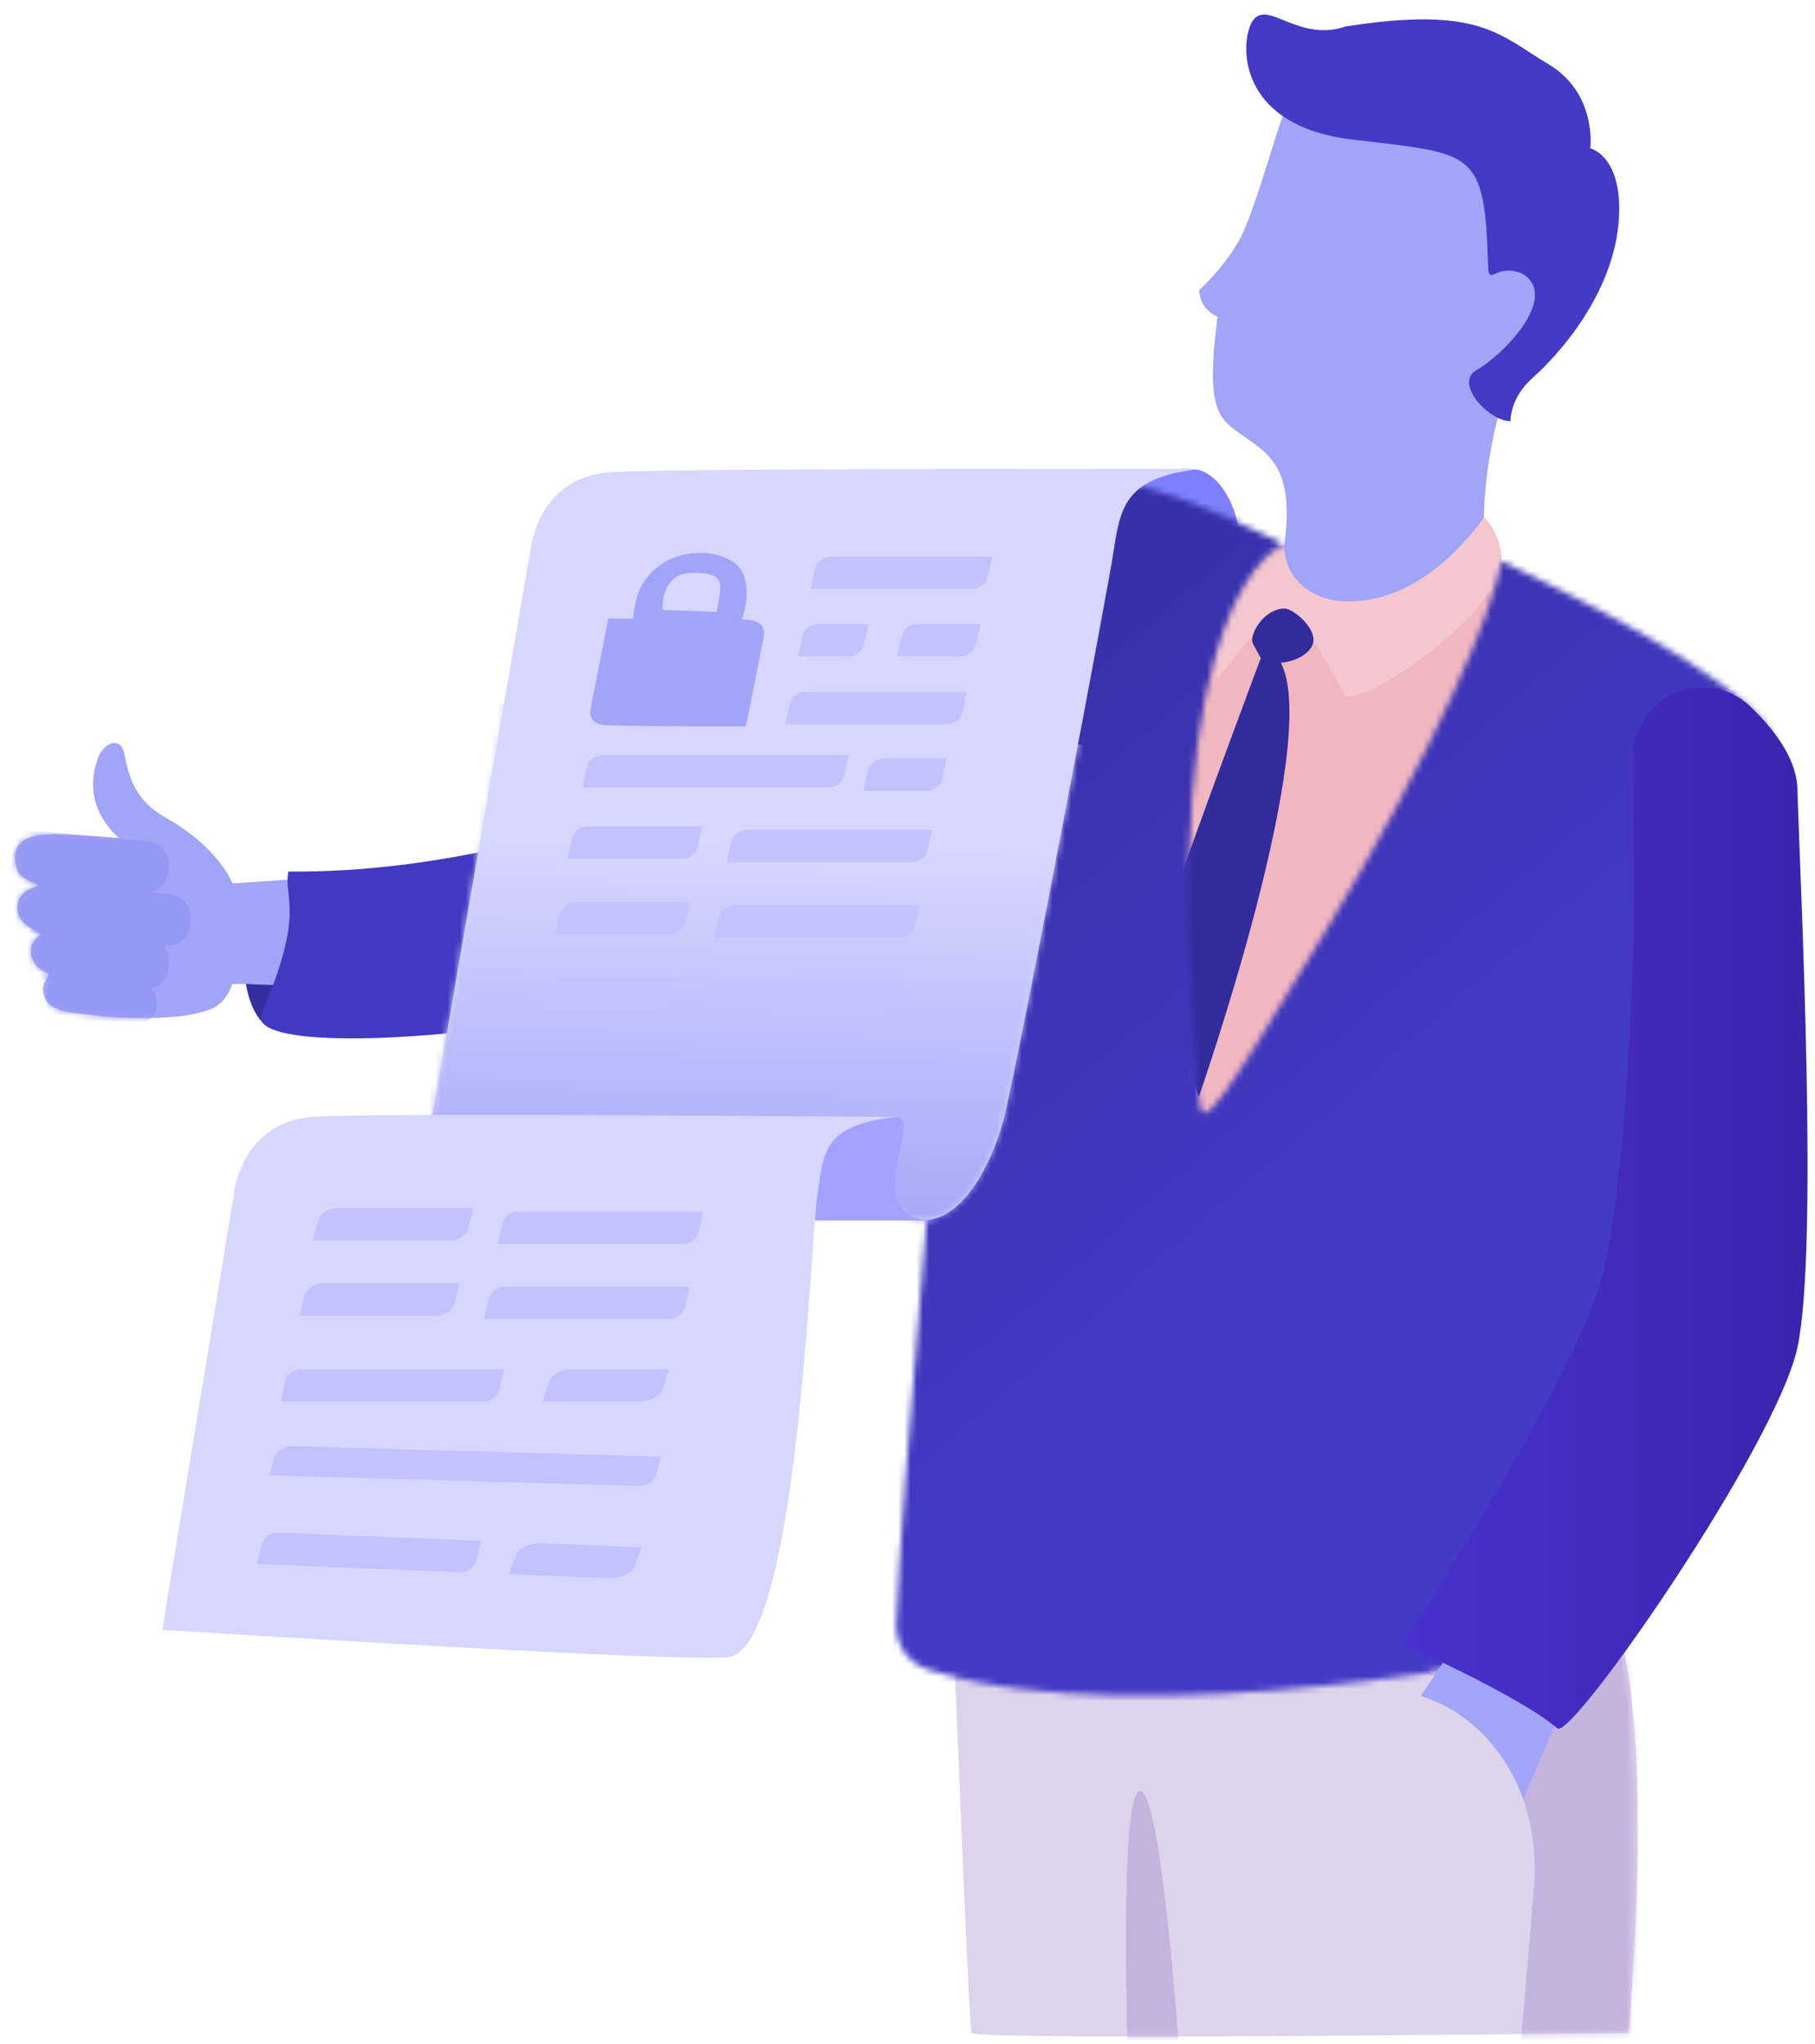 <svg width="294" height="331" viewBox="0 0 294 331" fill="none" xmlns="http://www.w3.org/2000/svg">
<path fill-rule="evenodd" clip-rule="evenodd" d="M45.109 145.612C48.145 145.612 50.628 150.339 50.628 156.221C50.628 162.048 48.145 166.83 45.109 166.83C42.073 166.83 39.59 162.103 39.59 156.221C39.59 150.394 42.073 145.612 45.109 145.612Z" fill="#342F9E"/>
<path fill-rule="evenodd" clip-rule="evenodd" d="M80.211 140.17L37.658 143.084C37.658 143.084 35.561 137.312 26.73 132.365C21.762 129.616 20.769 125.384 20.162 122.196C19.61 119.007 16.685 120.382 15.857 122.8C15.139 124.834 13.483 130.331 19.224 135.718C19.389 135.773 8.737 134.728 5.922 135.333C4.211 135.718 2.224 136.487 2.445 139.291C2.666 142.094 4.266 142.479 5.812 143.084C7.357 143.688 3.107 143.523 2.831 146.657C2.611 149.185 4.818 150.34 6.143 150.834C7.578 151.384 5.26 151.549 5.039 153.693C4.818 155.836 6.419 157.101 7.578 157.54C8.737 157.98 6.253 158.75 7.192 161.443C8.13 164.137 12.38 164.027 15.581 164.466C18.727 164.961 27.282 165.126 30.98 164.302C33.684 163.697 36.223 163.367 37.603 159.409C37.768 158.97 80.984 161.498 80.984 161.498C80.984 161.498 87.442 150.504 80.211 140.17Z" fill="#A2A4F8"/>
<mask id="mask0" mask-type="alpha" maskUnits="userSpaceOnUse" x="2" y="120" width="82" height="45">
<path d="M80.211 140.17L37.658 143.084C37.658 143.084 35.561 137.312 26.73 132.365C21.762 129.616 20.769 125.384 20.162 122.196C19.61 119.007 16.685 120.382 15.857 122.8C15.139 124.834 13.483 130.331 19.224 135.718C19.389 135.773 8.737 134.728 5.922 135.333C4.211 135.718 2.224 136.487 2.445 139.291C2.666 142.094 4.266 142.479 5.812 143.084C7.357 143.688 3.107 143.523 2.831 146.657C2.611 149.185 4.818 150.34 6.143 150.834C7.578 151.384 5.26 151.549 5.039 153.693C4.818 155.836 6.419 157.101 7.578 157.54C8.737 157.98 6.253 158.75 7.192 161.443C8.13 164.137 12.38 164.027 15.581 164.467C18.727 164.961 27.282 165.126 30.98 164.302C33.684 163.697 36.223 163.367 37.603 159.409C37.768 158.97 80.984 161.498 80.984 161.498C80.984 161.498 87.442 150.504 80.211 140.17Z" fill="white"/>
</mask>
<g mask="url(#mask0)">
<path fill-rule="evenodd" clip-rule="evenodd" d="M27.337 140.335C27.447 139.346 27.116 138.356 26.509 137.587C25.902 136.817 24.963 136.322 23.97 136.267C16.961 135.608 2.445 134.234 2.445 134.234L1.672 142.479C1.672 142.479 16.464 143.853 23.418 144.513C25.35 144.678 27.061 143.303 27.226 141.38C27.282 141.05 27.337 140.665 27.337 140.335Z" fill="#9598F1"/>
</g>
<mask id="mask1" mask-type="alpha" maskUnits="userSpaceOnUse" x="2" y="120" width="82" height="45">
<path d="M80.211 140.17L37.658 143.084C37.658 143.084 35.561 137.312 26.73 132.365C21.762 129.616 20.769 125.384 20.162 122.196C19.61 119.007 16.685 120.382 15.857 122.8C15.139 124.834 13.483 130.331 19.224 135.718C19.389 135.773 8.737 134.728 5.922 135.333C4.211 135.718 2.224 136.487 2.445 139.291C2.666 142.094 4.266 142.479 5.812 143.084C7.357 143.688 3.107 143.523 2.831 146.657C2.611 149.185 4.818 150.34 6.143 150.834C7.578 151.384 5.26 151.549 5.039 153.693C4.818 155.836 6.419 157.101 7.578 157.54C8.737 157.98 6.253 158.75 7.192 161.443C8.13 164.137 12.38 164.027 15.581 164.467C18.727 164.961 27.282 165.126 30.98 164.302C33.684 163.697 36.223 163.367 37.603 159.409C37.768 158.97 80.984 161.498 80.984 161.498C80.984 161.498 87.442 150.504 80.211 140.17Z" fill="white"/>
</mask>
<g mask="url(#mask1)">
<path fill-rule="evenodd" clip-rule="evenodd" d="M30.869 148.91C31.09 146.876 29.544 145.063 27.502 144.843C19.831 144.128 2.886 142.534 2.886 142.534L2.114 150.779C2.114 150.779 19.389 152.373 26.95 153.088C28.882 153.253 30.593 151.879 30.759 149.955C30.759 149.625 30.814 149.24 30.869 148.91Z" fill="#9598F1"/>
</g>
<mask id="mask2" mask-type="alpha" maskUnits="userSpaceOnUse" x="2" y="120" width="82" height="45">
<path d="M80.211 140.17L37.658 143.084C37.658 143.084 35.561 137.312 26.73 132.365C21.762 129.616 20.769 125.384 20.162 122.196C19.61 119.007 16.685 120.382 15.857 122.8C15.139 124.834 13.483 130.331 19.224 135.718C19.389 135.773 8.737 134.728 5.922 135.333C4.211 135.718 2.224 136.487 2.445 139.291C2.666 142.094 4.266 142.479 5.812 143.084C7.357 143.688 3.107 143.523 2.831 146.657C2.611 149.185 4.818 150.34 6.143 150.834C7.578 151.384 5.26 151.549 5.039 153.693C4.818 155.836 6.419 157.101 7.578 157.54C8.737 157.98 6.253 158.75 7.192 161.443C8.13 164.137 12.38 164.027 15.581 164.467C18.727 164.961 27.282 165.126 30.98 164.302C33.684 163.697 36.223 163.367 37.603 159.409C37.768 158.97 80.984 161.498 80.984 161.498C80.984 161.498 87.442 150.504 80.211 140.17Z" fill="white"/>
</mask>
<g mask="url(#mask2)">
<path fill-rule="evenodd" clip-rule="evenodd" d="M27.282 155.836C27.392 154.847 27.061 153.857 26.454 153.088C25.791 152.318 24.908 151.824 23.915 151.769C17.457 151.219 4.984 150.175 4.984 150.175L4.101 158.42C4.101 158.42 17.071 159.519 23.418 160.069C25.35 160.234 27.006 158.86 27.226 156.936C27.226 156.551 27.282 156.166 27.282 155.836Z" fill="#9598F1"/>
</g>
<mask id="mask3" mask-type="alpha" maskUnits="userSpaceOnUse" x="2" y="120" width="82" height="45">
<path d="M80.211 140.17L37.658 143.084C37.658 143.084 35.561 137.312 26.73 132.365C21.762 129.616 20.769 125.384 20.162 122.196C19.61 119.007 16.685 120.382 15.857 122.8C15.139 124.834 13.483 130.331 19.224 135.718C19.389 135.773 8.737 134.728 5.922 135.333C4.211 135.718 2.224 136.487 2.445 139.291C2.666 142.094 4.266 142.479 5.812 143.084C7.357 143.688 3.107 143.523 2.831 146.657C2.611 149.185 4.818 150.34 6.143 150.834C7.578 151.384 5.26 151.549 5.039 153.693C4.818 155.836 6.419 157.101 7.578 157.54C8.737 157.98 6.253 158.75 7.192 161.443C8.13 164.137 12.38 164.027 15.581 164.467C18.727 164.961 27.282 165.126 30.98 164.302C33.684 163.697 36.223 163.367 37.603 159.409C37.768 158.97 80.984 161.498 80.984 161.498C80.984 161.498 87.442 150.504 80.211 140.17Z" fill="white"/>
</mask>
<g mask="url(#mask3)">
<path fill-rule="evenodd" clip-rule="evenodd" d="M25.405 162.928C25.515 161.993 25.239 161.004 24.577 160.289C23.97 159.519 23.087 159.08 22.093 159.025C16.85 158.585 7.909 157.815 7.909 157.815L7.192 164.741C7.192 164.741 16.574 165.511 21.707 165.951C23.639 166.116 25.239 164.796 25.405 162.928Z" fill="#9598F1"/>
</g>
<path fill-rule="evenodd" clip-rule="evenodd" d="M206.437 97.129C206.547 95.755 208.976 87.07 208.313 80.804C207.706 74.537 204.45 72.778 200.807 70.195C197.164 67.611 195.343 65.852 197.22 51.286C194.239 50.076 194.239 46.998 194.239 46.998C194.239 46.998 198.103 43.535 200.697 38.973C203.291 34.41 207.375 18.744 208.534 16.985C209.693 15.226 228.459 -1.484 245.679 18.689C262.899 38.863 241.319 51.725 240.38 83.332C239.442 114.884 205.664 105.87 206.437 97.129Z" fill="#A2A4F8"/>
<path fill-rule="evenodd" clip-rule="evenodd" d="M203.181 3.023C200.973 5.277 199.151 20.173 218.966 22.592C238.725 24.956 240.491 24.076 241.043 42.985C241.153 46.613 242.257 42.436 246.672 44.36C252.744 48.207 243.195 57.717 239.277 59.861C235.358 62.005 241.208 68.271 244.685 68.216C244.685 68.216 244.52 64.533 248.218 61.235C251.916 57.992 262.237 47.163 262.292 33.861C262.292 25.066 257.6 24.021 257.6 24.021C257.6 24.021 258.76 15.116 250.812 10.389C242.864 5.662 239.663 0.879 217.972 4.287C210.521 6.816 205.719 0.33 203.181 3.023Z" fill="#443AC6"/>
<path fill-rule="evenodd" clip-rule="evenodd" d="M194.184 183.595C194.184 183.595 246.562 121.151 243.195 91.798C218.138 104.111 200.642 96.69 200.642 96.69C200.642 96.69 184.525 108.783 194.184 183.595Z" fill="#F1B7C1"/>
<path fill-rule="evenodd" clip-rule="evenodd" d="M208.093 88.17C208.093 88.17 202.849 89.489 199.814 96.525C197.882 100.977 196.999 104.55 196.668 109.003C196.613 109.608 197.275 109.937 197.661 109.443C200.366 105.76 205.775 98.724 208.148 99.218C211.294 99.933 216.206 109.663 217.807 112.466C219.297 115.159 240.987 101.087 243.306 91.743C243.361 86.301 240.38 83.772 240.38 83.772C240.38 83.772 231.991 96.69 219.683 97.35C211.846 98.009 207.706 92.732 208.093 88.17Z" fill="#F4C7CE"/>
<path fill-rule="evenodd" clip-rule="evenodd" d="M154.556 267.478C154.556 267.478 156.929 327.999 157.371 329.263C157.812 330.527 263.782 329.263 263.782 329.263C263.782 329.263 268.363 280.286 261.574 262.421L154.556 267.478Z" fill="#DDD3EB"/>
<path fill-rule="evenodd" clip-rule="evenodd" d="M204.229 106.584C204.229 106.584 191.811 139.73 189.327 147.646C186.843 155.561 194.184 177.659 194.184 177.659C194.184 177.659 214.219 120.381 207.486 107.354C207.486 107.354 211.183 107.079 212.508 104.66C213.833 102.187 209.583 98.559 208.093 98.559C204.671 98.559 202.242 102.901 202.96 104.276C203.788 105.815 204.229 106.584 204.229 106.584Z" fill="#332C9C"/>
<path fill-rule="evenodd" clip-rule="evenodd" d="M193.246 75.966C198.986 76.241 202.849 87.565 199.593 91.853C191.59 88.719 182.98 89.599 177.902 93.117C177.902 93.172 174.425 75.032 193.246 75.966Z" fill="#7F7FFE"/>
<path fill-rule="evenodd" clip-rule="evenodd" d="M46.709 141.16C45.882 145.667 49.524 147.536 42.404 164.082C38.927 172.217 96.328 167.16 113.327 158.31C130.326 149.46 113.327 129.177 113.327 129.177C92.078 134.399 72.319 141.325 46.709 141.16Z" fill="#4239C2"/>
<mask id="mask4" mask-type="alpha" maskUnits="userSpaceOnUse" x="145" y="77" width="143" height="198">
<path d="M194.184 177.714C194.736 183.486 196.447 180.957 214.44 151.274C232.433 121.591 242.312 98.064 243.195 90.863C251.253 94.766 281.057 108.893 286.963 118.732C292.869 128.572 252.192 267.313 252.192 267.313C252.192 267.313 185.133 281.55 150.306 270.391C147.16 269.402 145.118 266.433 145.173 263.19C145.891 242.357 152.569 171.722 154.004 150.889C154.39 145.942 151.907 141.16 147.712 138.521C142.524 135.333 152.459 97.514 160.572 88.225C168.685 78.935 173.101 76.186 183.256 78.385C193.411 80.584 207.982 88.17 207.982 88.17C207.982 88.17 186.568 95.206 194.184 177.714Z" fill="white"/>
</mask>
<g mask="url(#mask4)">
<path fill-rule="evenodd" clip-rule="evenodd" d="M207.265 355.703L40.418 164.576L228.183 2.034L395.03 193.16L207.265 355.703Z" fill="url(#paint0_linear)"/>
</g>
<path fill-rule="evenodd" clip-rule="evenodd" d="M86.007 88.719C86.007 88.719 87.221 77.121 99.142 76.461C111.064 75.802 194.239 75.967 194.239 75.967C182.318 77.286 181.49 82.178 180.441 88.939C179.282 96.47 166.919 161.663 162.89 179.967C161.069 188.323 154.169 202.67 144.731 195.798C136.121 189.477 69.338 184.86 69.338 184.86L86.007 88.719Z" fill="#D6D6FF"/>
<mask id="mask5" mask-type="alpha" maskUnits="userSpaceOnUse" x="69" y="75" width="126" height="123">
<path d="M86.007 88.719C86.007 88.719 87.221 77.121 99.142 76.461C111.064 75.802 194.239 75.967 194.239 75.967C182.318 77.286 181.49 82.178 180.441 88.939C179.282 96.47 166.919 161.663 162.89 179.967C161.069 188.323 154.169 202.67 144.731 195.799C136.121 189.477 69.338 184.86 69.338 184.86L86.007 88.719Z" fill="white"/>
</mask>
<g mask="url(#mask5)">
<path fill-rule="evenodd" clip-rule="evenodd" d="M75.023 113.565L175.529 120.656C175.529 120.656 167.029 201.35 154.721 204.209C142.413 207.067 64.702 190.796 64.702 190.796L75.023 113.565Z" fill="url(#paint1_linear)"/>
</g>
<path fill-rule="evenodd" clip-rule="evenodd" d="M102.564 100.208C99.97 100.208 98.535 100.153 98.535 100.153L95.665 114.829C95.665 114.829 95.168 117.138 97.707 117.413C100.246 117.688 120.778 117.633 120.778 117.633C121.661 113.785 123.703 103.121 123.703 103.121C123.979 101.582 123.427 100.428 120.171 100.318C120.171 100.318 122.986 92.897 117.963 90.533C112.941 88.17 108.194 90.753 108.194 90.753C104.496 92.677 102.84 95.92 102.564 100.208Z" fill="#A2A4F8"/>
<path fill-rule="evenodd" clip-rule="evenodd" d="M145.118 180.902C149.975 180.847 138.716 196.953 150.748 197.667H130.933C109.298 211.904 118.184 181.342 145.118 180.902Z" fill="#A3A2FE"/>
<path fill-rule="evenodd" clip-rule="evenodd" d="M107.311 98.779C107.311 98.779 106.925 92.897 111.892 92.787C116.859 92.622 116.694 94.326 116.638 95.59C116.583 96.855 116.087 99.108 116.087 99.108L107.311 98.779Z" fill="#D6D6FF"/>
<path fill-rule="evenodd" clip-rule="evenodd" d="M160.682 90.149H134.576C133.307 90.149 132.258 91.028 131.982 92.237C131.651 93.667 131.32 95.371 131.32 95.371H157.426C158.695 95.371 159.744 94.491 160.02 93.282C160.351 91.853 160.682 90.149 160.682 90.149Z" fill="#C2C2FF"/>
<path fill-rule="evenodd" clip-rule="evenodd" d="M37.934 193.105C37.934 193.105 39.148 181.507 51.07 180.847C62.991 180.188 145.173 180.902 145.173 180.902C133.251 182.221 133.472 186.619 132.424 193.325C131.265 200.856 129.222 266.214 118.184 268.357C112.609 269.457 26.288 263.96 26.288 263.96L37.934 193.105Z" fill="#D6D6FF"/>
<path fill-rule="evenodd" clip-rule="evenodd" d="M156.598 112.081H130.492C129.222 112.081 128.174 112.961 127.898 114.17C127.622 115.599 127.235 117.303 127.235 117.303H153.342C154.611 117.303 155.66 116.424 155.936 115.214C156.267 113.785 156.598 112.081 156.598 112.081Z" fill="#C2C2FF"/>
<path fill-rule="evenodd" clip-rule="evenodd" d="M137.446 122.305H97.597C96.328 122.305 95.279 123.185 95.003 124.394C94.672 125.823 94.341 127.527 94.341 127.527H134.19C135.459 127.527 136.508 126.648 136.784 125.438C137.115 124.009 137.446 122.305 137.446 122.305Z" fill="#C2C2FF"/>
<path fill-rule="evenodd" clip-rule="evenodd" d="M113.768 133.849H95.224C93.954 133.849 92.906 134.728 92.63 135.937C92.354 137.367 91.967 139.071 91.967 139.071H110.512C111.782 139.071 112.83 138.191 113.106 136.982C113.382 135.498 113.768 133.849 113.768 133.849Z" fill="#C2C2FF"/>
<path fill-rule="evenodd" clip-rule="evenodd" d="M111.782 146.107H93.237C91.967 146.107 90.919 146.986 90.643 148.196C90.312 149.625 89.981 151.329 89.981 151.329H108.525C109.795 151.329 110.843 150.449 111.119 149.24C111.395 147.756 111.782 146.107 111.782 146.107Z" fill="#C2C2FF"/>
<path fill-rule="evenodd" clip-rule="evenodd" d="M76.679 195.688H54.602C53.112 195.688 51.842 196.568 51.511 197.777C51.125 199.207 50.739 200.911 50.739 200.911H72.816C74.306 200.911 75.575 200.031 75.906 198.822C76.293 197.393 76.679 195.688 76.679 195.688Z" fill="#C2C2FF"/>
<path fill-rule="evenodd" clip-rule="evenodd" d="M109.519 158.2H90.974C89.704 158.2 88.656 159.079 88.38 160.289C88.049 161.718 87.718 163.422 87.718 163.422H106.262C107.532 163.422 108.58 162.542 108.856 161.333C109.187 159.904 109.519 158.2 109.519 158.2Z" fill="#C2C2FF"/>
<path fill-rule="evenodd" clip-rule="evenodd" d="M74.471 207.837H52.394C50.904 207.837 49.635 208.716 49.303 209.926C48.917 211.355 48.531 213.059 48.531 213.059H70.608C72.098 213.059 73.367 212.179 73.699 210.97C74.03 209.486 74.471 207.837 74.471 207.837Z" fill="#C2C2FF"/>
<path fill-rule="evenodd" clip-rule="evenodd" d="M107.09 235.926C107.09 235.926 58.797 234.551 47.372 234.222C45.992 234.167 44.722 235.046 44.391 236.256C44.06 237.52 43.674 238.949 43.674 238.949C43.674 238.949 91.967 240.323 103.392 240.653C104.772 240.708 106.041 239.828 106.373 238.619C106.704 237.355 107.09 235.926 107.09 235.926Z" fill="#C2C2FF"/>
<path fill-rule="evenodd" clip-rule="evenodd" d="M140.647 101.087H132.534C131.265 101.087 130.216 101.967 129.94 103.176C129.664 104.605 129.278 106.309 129.278 106.309H137.391C138.66 106.309 139.709 105.43 139.985 104.221C140.316 102.736 140.647 101.087 140.647 101.087Z" fill="#C2C2FF"/>
<path fill-rule="evenodd" clip-rule="evenodd" d="M81.646 221.744H48.752C47.482 221.744 46.434 222.623 46.158 223.832C45.826 225.262 45.495 226.966 45.495 226.966H78.39C79.659 226.966 80.708 226.086 80.984 224.877C81.315 223.393 81.646 221.744 81.646 221.744Z" fill="#C2C2FF"/>
<path fill-rule="evenodd" clip-rule="evenodd" d="M77.948 249.558C77.948 249.558 52.67 248.514 45.054 248.239C43.784 248.184 42.68 249.008 42.404 250.218C42.018 251.647 41.632 253.296 41.632 253.296C41.632 253.296 66.91 254.34 74.526 254.615C75.796 254.67 76.9 253.846 77.176 252.636C77.507 251.207 77.948 249.558 77.948 249.558Z" fill="#C2C2FF"/>
<path fill-rule="evenodd" clip-rule="evenodd" d="M158.806 101.087H148.595C147.326 101.087 146.277 101.967 146.001 103.176C145.67 104.605 145.339 106.309 145.339 106.309H155.549C156.819 106.309 157.867 105.43 158.143 104.221C158.474 102.736 158.806 101.087 158.806 101.087Z" fill="#C2C2FF"/>
<path fill-rule="evenodd" clip-rule="evenodd" d="M108.36 221.744H92.85C90.974 221.744 89.318 222.623 88.932 223.832C88.49 225.262 87.938 226.966 87.938 226.966H103.447C105.324 226.966 106.98 226.086 107.366 224.877C107.808 223.393 108.36 221.744 108.36 221.744Z" fill="#C2C2FF"/>
<path fill-rule="evenodd" clip-rule="evenodd" d="M103.944 250.602C103.944 250.602 93.347 250.163 87.773 249.943C85.786 249.888 84.02 250.657 83.578 251.867C83.026 253.296 82.419 254.945 82.419 254.945C82.419 254.945 93.016 255.385 98.591 255.605C100.577 255.659 102.344 254.89 102.785 253.681C103.337 252.251 103.944 250.602 103.944 250.602Z" fill="#C2C2FF"/>
<path fill-rule="evenodd" clip-rule="evenodd" d="M153.342 122.855H143.131C141.861 122.855 140.813 123.734 140.537 124.944C140.261 126.373 139.875 128.077 139.875 128.077H150.085C151.355 128.077 152.403 127.198 152.679 125.988C152.955 124.559 153.342 122.855 153.342 122.855Z" fill="#C2C2FF"/>
<path fill-rule="evenodd" clip-rule="evenodd" d="M150.968 134.398H120.999C119.729 134.398 118.681 135.278 118.405 136.487C118.073 137.916 117.742 139.62 117.742 139.62H147.712C148.981 139.62 150.03 138.741 150.306 137.532C150.582 136.047 150.968 134.398 150.968 134.398Z" fill="#C2C2FF"/>
<path fill-rule="evenodd" clip-rule="evenodd" d="M148.981 146.656H119.012C117.742 146.656 116.694 147.536 116.418 148.745C116.087 150.175 115.755 151.879 115.755 151.879H145.725C146.994 151.879 148.043 150.999 148.319 149.79C148.595 148.306 148.981 146.656 148.981 146.656Z" fill="#C2C2FF"/>
<path fill-rule="evenodd" clip-rule="evenodd" d="M113.879 196.238H83.909C82.64 196.238 81.591 197.118 81.315 198.327C80.984 199.756 80.653 201.46 80.653 201.46H110.623C111.892 201.46 112.941 200.581 113.217 199.371C113.548 197.942 113.879 196.238 113.879 196.238Z" fill="#C2C2FF"/>
<path fill-rule="evenodd" clip-rule="evenodd" d="M146.719 158.75H116.749C115.479 158.75 114.431 159.629 114.155 160.838C113.824 162.268 113.493 163.972 113.493 163.972H143.462C144.732 163.972 145.78 163.092 146.056 161.883C146.387 160.454 146.719 158.75 146.719 158.75Z" fill="#C2C2FF"/>
<path fill-rule="evenodd" clip-rule="evenodd" d="M111.671 208.386H81.701C80.432 208.386 79.383 209.266 79.108 210.475C78.776 211.904 78.445 213.608 78.445 213.608H108.415C109.684 213.608 110.733 212.729 111.009 211.519C111.34 210.09 111.671 208.386 111.671 208.386Z" fill="#C2C2FF"/>
<mask id="mask6" mask-type="alpha" maskUnits="userSpaceOnUse" x="154" y="262" width="111" height="68">
<path d="M154.556 267.478C154.556 267.478 156.929 327.999 157.371 329.263C157.812 330.527 263.782 329.263 263.782 329.263C263.782 329.263 266.928 276.933 261.574 262.421C194.239 286.607 154.556 267.478 154.556 267.478Z" fill="white"/>
</mask>
<g mask="url(#mask6)">
<path fill-rule="evenodd" clip-rule="evenodd" d="M217.255 261.541C217.255 261.541 250.867 276.548 248.494 305.516C246.12 334.485 245.679 337.508 245.679 337.508L268.639 333.166C268.639 333.166 272.558 272.92 262.513 259.453L217.255 261.541Z" fill="#C3B3DD"/>
</g>
<mask id="mask7" mask-type="alpha" maskUnits="userSpaceOnUse" x="154" y="262" width="111" height="68">
<path d="M154.556 267.478C154.556 267.478 156.929 327.999 157.371 329.263C157.812 330.527 263.782 329.263 263.782 329.263C263.782 329.263 266.928 276.933 261.574 262.421C194.239 286.607 154.556 267.478 154.556 267.478Z" fill="white"/>
</mask>
<g mask="url(#mask7)">
<path fill-rule="evenodd" clip-rule="evenodd" d="M182.704 333.331C182.704 333.331 181.214 290.675 184.636 290.07C188.113 289.466 191.093 333.331 191.093 333.331H182.704Z" fill="#C3B3DD"/>
</g>
<path fill-rule="evenodd" clip-rule="evenodd" d="M253.295 276.108L246.727 291.389C246.727 291.389 243.03 278.802 230.17 274.679L236.075 265.719L253.295 276.108Z" fill="#A2A4F8"/>
<path fill-rule="evenodd" clip-rule="evenodd" d="M264.665 149.735C264.665 149.735 263.837 188.762 259.753 205.803C255.669 222.843 227.189 266.268 227.189 266.268C227.189 266.268 246.231 274.679 252.302 279.956C254.951 281.385 287.736 234.112 291.158 218.226C294.579 202.395 291.654 143.798 291.158 128.187C291.213 123.295 287.791 118.512 283.486 114.39C276.311 107.629 264.444 112.796 264.5 122.745L264.665 149.735Z" fill="url(#paint2_linear)"/>
<defs>
<linearGradient id="paint0_linear" x1="231.085" y1="194.176" x2="111.906" y2="56.897" gradientUnits="userSpaceOnUse">
<stop stop-color="#443AC6"/>
<stop offset="0.89" stop-color="#332C9C"/>
<stop offset="1" stop-color="#332C9C"/>
</linearGradient>
<linearGradient id="paint1_linear" x1="118.381" y1="202.424" x2="120.024" y2="136.876" gradientUnits="userSpaceOnUse">
<stop stop-color="#A2A4F8"/>
<stop offset="1" stop-color="#D6D6FF"/>
</linearGradient>
<linearGradient id="paint2_linear" x1="227.182" y1="195.689" x2="292.757" y2="195.689" gradientUnits="userSpaceOnUse">
<stop stop-color="#4A31CF"/>
<stop offset="1" stop-color="#3B24AD"/>
</linearGradient>
</defs>
</svg>
